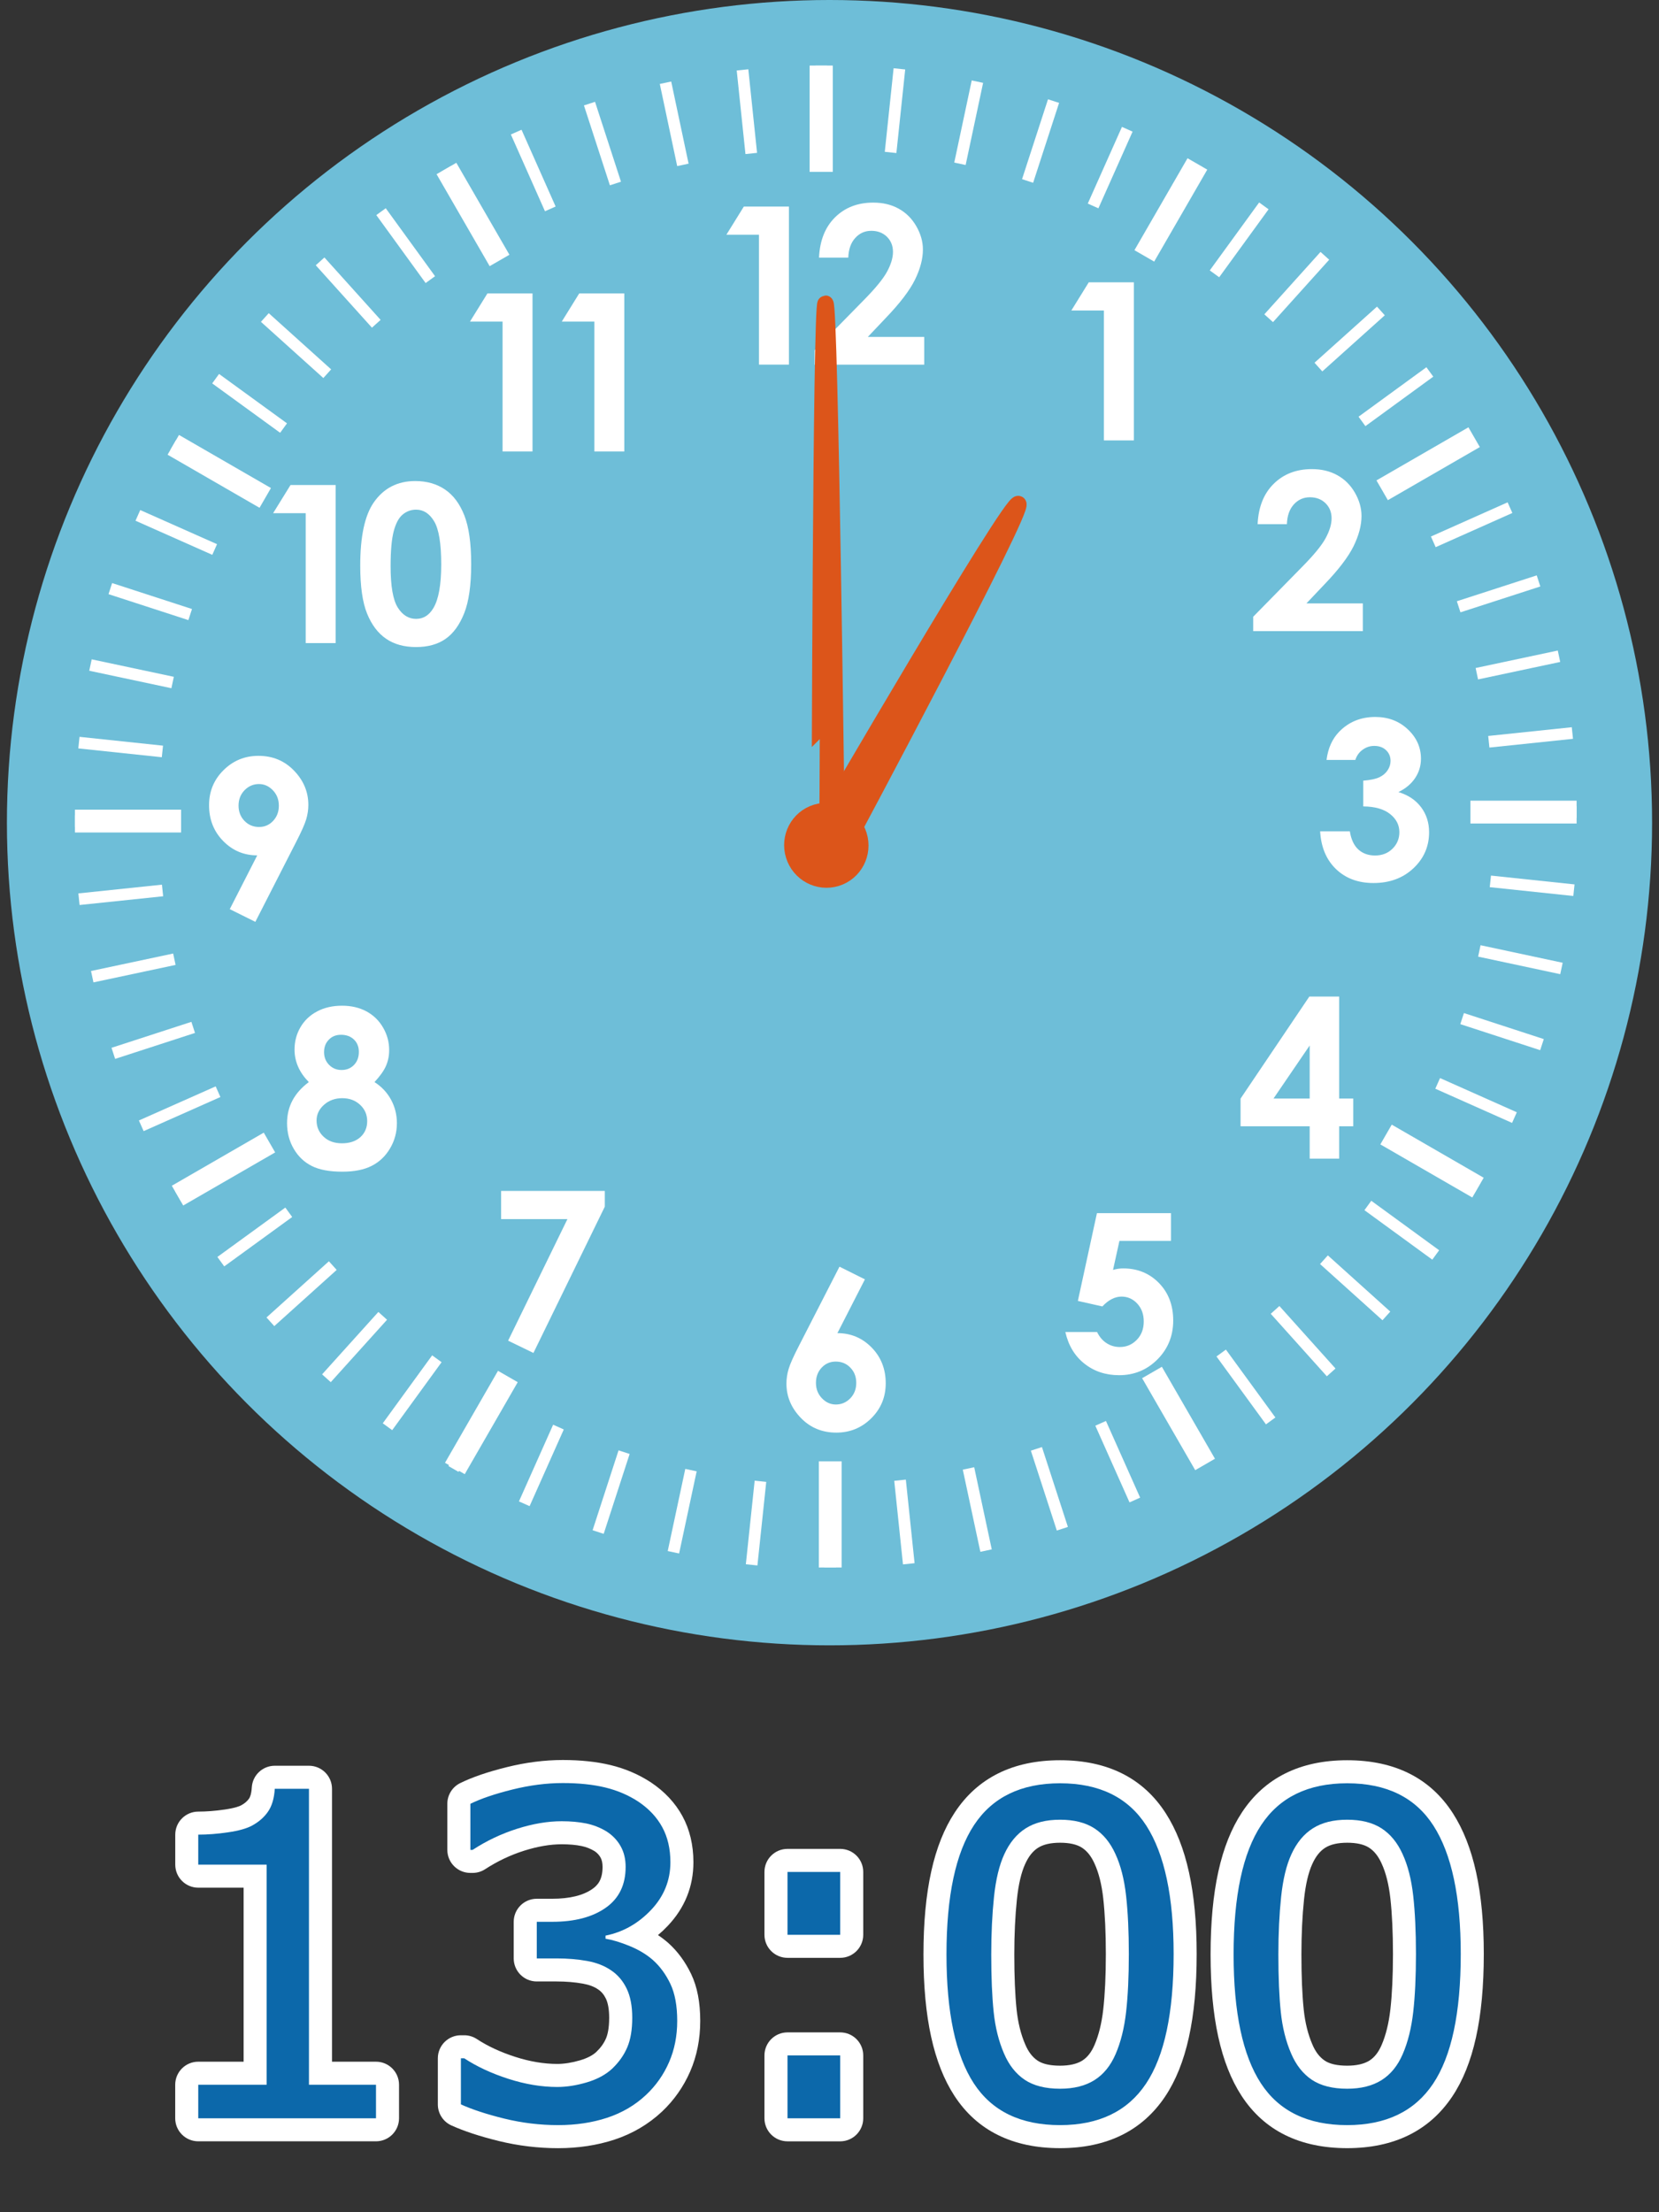 <?xml version="1.0" encoding="utf-8"?>
<!-- Generator: Adobe Illustrator 17.0.0, SVG Export Plug-In . SVG Version: 6.00 Build 0)  -->
<!DOCTYPE svg PUBLIC "-//W3C//DTD SVG 1.1//EN" "http://www.w3.org/Graphics/SVG/1.1/DTD/svg11.dtd">
<svg version="1.1" xmlns="http://www.w3.org/2000/svg" xmlns:xlink="http://www.w3.org/1999/xlink" x="0px" y="0px" width="72px"
	 height="96px" viewBox="0 0 72 96" enable-background="new 0 0 72 96" xml:space="preserve">
<rect x="0" y="0" width="72" height="96" fill="#333333" stroke="none"/>
<g id="レイヤー_2" opacity="0.5">
</g>
<g id="レイヤー_1">
	<g id="XMLID_1117_">
		<circle id="XMLID_1255_" fill="#6EBED8" cx="36" cy="35.7" r="35.7"/>
		<g id="XMLID_1127_">
			
				<rect id="XMLID_1254_" x="35.147" y="2.849" fill-rule="evenodd" clip-rule="evenodd" fill="#FFFFFF" width="0.99" height="4.608"/>
			
				<rect id="XMLID_1253_" x="20.033" y="7.004" transform="matrix(-0.866 0.5 -0.5 -0.866 42.959 7.104)" fill-rule="evenodd" clip-rule="evenodd" fill="#FFFFFF" width="0.99" height="4.608"/>
			
				<rect id="XMLID_1252_" x="9.019" y="18.159" transform="matrix(-0.5 0.866 -0.866 -0.5 31.994 22.448)" fill-rule="evenodd" clip-rule="evenodd" fill="#FFFFFF" width="0.99" height="4.608"/>
			
				<rect id="XMLID_1251_" x="3.251" y="35.136" fill-rule="evenodd" clip-rule="evenodd" fill="#FFFFFF" width="4.608" height="0.99"/>
			
				<rect id="XMLID_1248_" x="9.214" y="48.441" transform="matrix(0.5 0.866 -0.866 0.5 48.79 16.952)" fill-rule="evenodd" clip-rule="evenodd" fill="#FFFFFF" width="0.99" height="4.608"/>
			
				<rect id="XMLID_1246_" x="20.37" y="59.454" transform="matrix(0.866 0.499 -0.499 0.866 33.64 -2.165)" fill-rule="evenodd" clip-rule="evenodd" fill="#FFFFFF" width="0.989" height="4.609"/>
			
				<rect id="XMLID_1244_" x="35.537" y="63.414" fill-rule="evenodd" clip-rule="evenodd" fill="#FFFFFF" width="0.99" height="4.608"/>
			
				<rect id="XMLID_1243_" x="50.652" y="59.26" transform="matrix(0.866 -0.5 0.5 0.866 -23.927 33.814)" fill-rule="evenodd" clip-rule="evenodd" fill="#FFFFFF" width="0.99" height="4.608"/>
			
				<rect id="XMLID_1242_" x="61.665" y="48.105" transform="matrix(0.5 -0.866 0.866 0.5 -12.585 79.011)" fill-rule="evenodd" clip-rule="evenodd" fill="#FFFFFF" width="0.99" height="4.608"/>
			
				<rect id="XMLID_1240_" x="63.816" y="34.746" fill-rule="evenodd" clip-rule="evenodd" fill="#FFFFFF" width="4.608" height="0.99"/>
			
				<rect id="XMLID_1239_" x="61.47" y="17.822" transform="matrix(-0.5 -0.866 0.866 -0.5 75.534 83.849)" fill-rule="evenodd" clip-rule="evenodd" fill="#FFFFFF" width="0.99" height="4.609"/>
			
				<rect id="XMLID_1238_" x="50.315" y="6.809" transform="matrix(-0.866 -0.5 0.5 -0.866 90.259 42.406)" fill-rule="evenodd" clip-rule="evenodd" fill="#FFFFFF" width="0.989" height="4.608"/>
			
				<rect id="XMLID_1237_" x="35.147" y="2.849" fill-rule="evenodd" clip-rule="evenodd" fill="#FFFFFF" width="0.99" height="4.608"/>
			
				<rect id="XMLID_1236_" x="35.147" y="2.849" fill-rule="evenodd" clip-rule="evenodd" fill="#FFFFFF" width="0.99" height="4.608"/>
			
				<rect id="XMLID_1235_" x="35.39" y="2.849" fill-rule="evenodd" clip-rule="evenodd" fill="#FFFFFF" width="0.505" height="3.645"/>
			
				<rect id="XMLID_1234_" x="32.175" y="3.038" transform="matrix(-0.995 0.104 -0.104 -0.995 65.186 6.31)" fill-rule="evenodd" clip-rule="evenodd" fill="#FFFFFF" width="0.506" height="3.645"/>
			
				<rect id="XMLID_1233_" x="28.997" y="3.562" transform="matrix(-0.978 0.207 -0.207 -0.978 58.981 4.584)" fill-rule="evenodd" clip-rule="evenodd" fill="#FFFFFF" width="0.506" height="3.645"/>
			
				<rect id="XMLID_1232_" x="25.892" y="4.415" transform="matrix(-0.951 0.309 -0.309 -0.951 52.938 4.083)" fill-rule="evenodd" clip-rule="evenodd" fill="#FFFFFF" width="0.506" height="3.645"/>
			
				<rect id="XMLID_1231_" x="22.893" y="5.588" transform="matrix(-0.914 0.406 -0.406 -0.914 47.307 4.775)" fill-rule="evenodd" clip-rule="evenodd" fill="#FFFFFF" width="0.506" height="3.645"/>
			
				<rect id="XMLID_1229_" x="20.034" y="7.068" transform="matrix(-0.866 0.5 -0.5 -0.866 42.301 6.454)" fill-rule="evenodd" clip-rule="evenodd" fill="#FFFFFF" width="0.506" height="3.645"/>
			
				<rect id="XMLID_1227_" x="17.344" y="8.839" transform="matrix(-0.809 0.587 -0.587 -0.809 38.101 8.956)" fill-rule="evenodd" clip-rule="evenodd" fill="#FFFFFF" width="0.506" height="3.646"/>
			
				<rect id="XMLID_1226_" x="14.854" y="10.882" transform="matrix(-0.743 0.669 -0.669 -0.743 34.835 12.029)" fill-rule="evenodd" clip-rule="evenodd" fill="#FFFFFF" width="0.506" height="3.645"/>
			
				<rect id="XMLID_1225_" x="12.592" y="13.173" transform="matrix(-0.669 0.743 -0.743 -0.669 32.583 15.486)" fill-rule="evenodd" clip-rule="evenodd" fill="#FFFFFF" width="0.506" height="3.645"/>
			
				<rect id="XMLID_1224_" x="10.581" y="15.688" transform="matrix(-0.588 0.809 -0.809 -0.588 31.369 19.036)" fill-rule="evenodd" clip-rule="evenodd" fill="#FFFFFF" width="0.506" height="3.645"/>
			
				<rect id="XMLID_1223_" x="8.844" y="18.4" transform="matrix(-0.5 0.866 -0.866 -0.5 31.159 22.452)" fill-rule="evenodd" clip-rule="evenodd" fill="#FFFFFF" width="0.506" height="3.645"/>
			
				<rect id="XMLID_1222_" x="7.401" y="21.278" transform="matrix(-0.406 0.914 -0.914 -0.406 31.872 25.489)" fill-rule="evenodd" clip-rule="evenodd" fill="#FFFFFF" width="0.506" height="3.646"/>
			
				<rect id="XMLID_1220_" x="6.266" y="24.292" transform="matrix(-0.309 0.951 -0.951 -0.309 33.37 27.976)" fill-rule="evenodd" clip-rule="evenodd" fill="#FFFFFF" width="0.506" height="3.645"/>
			
				<rect id="XMLID_1218_" x="5.452" y="27.407" transform="matrix(-0.208 0.978 -0.978 -0.208 35.482 29.739)" fill-rule="evenodd" clip-rule="evenodd" fill="#FFFFFF" width="0.506" height="3.645"/>
			
				<rect id="XMLID_1217_" x="4.968" y="30.591" transform="matrix(-0.105 0.994 -0.994 -0.105 38.004 30.632)" fill-rule="evenodd" clip-rule="evenodd" fill="#FFFFFF" width="0.505" height="3.645"/>
			
				<rect id="XMLID_1216_" x="3.251" y="35.378" fill-rule="evenodd" clip-rule="evenodd" fill="#FFFFFF" width="3.645" height="0.506"/>
			
				<rect id="XMLID_1215_" x="5.009" y="37.023" transform="matrix(0.104 0.995 -0.995 0.104 43.345 29.556)" fill-rule="evenodd" clip-rule="evenodd" fill="#FFFFFF" width="0.506" height="3.645"/>
			
				<rect id="XMLID_1214_" x="5.533" y="40.2" transform="matrix(0.208 0.978 -0.978 0.208 45.68 27.606)" fill-rule="evenodd" clip-rule="evenodd" fill="#FFFFFF" width="0.505" height="3.645"/>
			
				<rect id="XMLID_1212_" x="6.386" y="43.305" transform="matrix(0.309 0.951 -0.951 0.309 47.516 24.889)" fill-rule="evenodd" clip-rule="evenodd" fill="#FFFFFF" width="0.506" height="3.645"/>
			
				<rect id="XMLID_1210_" x="7.559" y="46.304" transform="matrix(0.406 0.914 -0.914 0.406 48.613 21.435)" fill-rule="evenodd" clip-rule="evenodd" fill="#FFFFFF" width="0.506" height="3.645"/>
			
				<rect id="XMLID_1209_" x="9.039" y="49.164" transform="matrix(0.5 0.866 -0.866 0.5 48.818 17.466)" fill-rule="evenodd" clip-rule="evenodd" fill="#FFFFFF" width="0.506" height="3.645"/>
			
				<rect id="XMLID_1208_" x="10.81" y="51.853" transform="matrix(0.588 0.809 -0.809 0.588 47.976 13.168)" fill-rule="evenodd" clip-rule="evenodd" fill="#FFFFFF" width="0.506" height="3.645"/>
			
				<rect id="XMLID_1207_" x="12.852" y="54.343" transform="matrix(0.669 0.743 -0.743 0.669 46.053 8.829)" fill-rule="evenodd" clip-rule="evenodd" fill="#FFFFFF" width="0.505" height="3.645"/>
			
				<rect id="XMLID_1206_" x="15.143" y="56.606" transform="matrix(0.743 0.67 -0.67 0.743 43.096 4.728)" fill-rule="evenodd" clip-rule="evenodd" fill="#FFFFFF" width="0.506" height="3.645"/>
			
				<rect id="XMLID_1205_" x="17.659" y="58.617" transform="matrix(0.809 0.588 -0.588 0.809 38.936 1.011)" fill-rule="evenodd" clip-rule="evenodd" fill="#FFFFFF" width="0.506" height="3.645"/>
			
				<rect id="XMLID_1203_" x="20.371" y="60.353" transform="matrix(0.866 0.5 -0.5 0.866 33.82 -1.988)" fill-rule="evenodd" clip-rule="evenodd" fill="#FFFFFF" width="0.505" height="3.645"/>
			
				<rect id="XMLID_1202_" x="23.249" y="61.797" transform="matrix(0.913 0.407 -0.407 0.913 27.931 -4.057)" fill-rule="evenodd" clip-rule="evenodd" fill="#FFFFFF" width="0.506" height="3.645"/>
			
				<rect id="XMLID_1199_" x="26.263" y="62.932" transform="matrix(0.951 0.309 -0.309 0.951 21.315 -5.025)" fill-rule="evenodd" clip-rule="evenodd" fill="#FFFFFF" width="0.506" height="3.645"/>
			
				<rect id="XMLID_1194_" x="29.379" y="63.745" transform="matrix(0.978 0.209 -0.209 0.978 14.331 -4.739)" fill-rule="evenodd" clip-rule="evenodd" fill="#FFFFFF" width="0.505" height="3.645"/>
			
				<rect id="XMLID_1193_" x="32.562" y="64.229" transform="matrix(0.995 0.105 -0.105 0.995 7.097 -3.073)" fill-rule="evenodd" clip-rule="evenodd" fill="#FFFFFF" width="0.505" height="3.645"/>
			
				<rect id="XMLID_1192_" x="35.779" y="64.377" fill-rule="evenodd" clip-rule="evenodd" fill="#FFFFFF" width="0.506" height="3.645"/>
			
				<rect id="XMLID_1191_" x="38.993" y="64.189" transform="matrix(0.995 -0.104 0.104 0.995 -6.664 4.448)" fill-rule="evenodd" clip-rule="evenodd" fill="#FFFFFF" width="0.506" height="3.645"/>
			
				<rect id="XMLID_1190_" x="42.171" y="63.664" transform="matrix(0.978 -0.209 0.209 0.978 -12.764 10.327)" fill-rule="evenodd" clip-rule="evenodd" fill="#FFFFFF" width="0.506" height="3.645"/>
			
				<rect id="XMLID_1189_" x="45.276" y="62.811" transform="matrix(0.951 -0.309 0.309 0.951 -17.727 17.209)" fill-rule="evenodd" clip-rule="evenodd" fill="#FFFFFF" width="0.506" height="3.645"/>
			
				<rect id="XMLID_1188_" x="48.275" y="61.639" transform="matrix(0.913 -0.407 0.407 0.913 -21.625 25.24)" fill-rule="evenodd" clip-rule="evenodd" fill="#FFFFFF" width="0.505" height="3.645"/>
			
				<rect id="XMLID_1187_" x="51.135" y="60.158" transform="matrix(0.866 -0.499 0.499 0.866 -24.089 33.952)" fill-rule="evenodd" clip-rule="evenodd" fill="#FFFFFF" width="0.505" height="3.645"/>
			
				<rect id="XMLID_1186_" x="53.824" y="58.387" transform="matrix(0.808 -0.589 0.589 0.808 -25.085 43.39)" fill-rule="evenodd" clip-rule="evenodd" fill="#FFFFFF" width="0.506" height="3.646"/>
			
				<rect id="XMLID_1185_" x="56.314" y="56.346" transform="matrix(0.744 -0.668 0.668 0.744 -24.387 52.709)" fill-rule="evenodd" clip-rule="evenodd" fill="#FFFFFF" width="0.505" height="3.645"/>
			
				<rect id="XMLID_1184_" x="58.576" y="54.053" transform="matrix(0.669 -0.743 0.743 0.669 -22.059 62.214)" fill-rule="evenodd" clip-rule="evenodd" fill="#FFFFFF" width="0.506" height="3.646"/>
			
				<rect id="XMLID_1183_" x="60.588" y="51.539" transform="matrix(0.589 -0.808 0.808 0.589 -18.114 71.115)" fill-rule="evenodd" clip-rule="evenodd" fill="#FFFFFF" width="0.505" height="3.645"/>
			
				<rect id="XMLID_1182_" x="62.324" y="48.826" transform="matrix(0.499 -0.866 0.866 0.499 -12.552 79.578)" fill-rule="evenodd" clip-rule="evenodd" fill="#FFFFFF" width="0.505" height="3.645"/>
			
				<rect id="XMLID_1181_" x="63.768" y="45.949" transform="matrix(0.407 -0.914 0.914 0.407 -5.659 86.828)" fill-rule="evenodd" clip-rule="evenodd" fill="#FFFFFF" width="0.505" height="3.645"/>
			
				<rect id="XMLID_1180_" x="64.903" y="42.935" transform="matrix(0.31 -0.951 0.951 0.31 2.426 92.856)" fill-rule="evenodd" clip-rule="evenodd" fill="#FFFFFF" width="0.506" height="3.645"/>
			
				<rect id="XMLID_1179_" x="65.717" y="39.82" transform="matrix(0.209 -0.978 0.978 0.209 11.471 97.462)" fill-rule="evenodd" clip-rule="evenodd" fill="#FFFFFF" width="0.506" height="3.644"/>
			
				<rect id="XMLID_1178_" x="66.2" y="36.636" transform="matrix(0.105 -0.995 0.995 0.105 21.251 100.521)" fill-rule="evenodd" clip-rule="evenodd" fill="#FFFFFF" width="0.505" height="3.645"/>
			
				<rect id="XMLID_1177_" x="64.778" y="34.988" fill-rule="evenodd" clip-rule="evenodd" fill="#FFFFFF" width="3.645" height="0.506"/>
			
				<rect id="XMLID_1176_" x="66.159" y="30.204" transform="matrix(-0.104 -0.995 0.995 -0.104 41.468 101.41)" fill-rule="evenodd" clip-rule="evenodd" fill="#FFFFFF" width="0.506" height="3.645"/>
			
				<rect id="XMLID_1175_" x="65.635" y="27.027" transform="matrix(-0.208 -0.978 0.978 -0.208 51.367 99.296)" fill-rule="evenodd" clip-rule="evenodd" fill="#FFFFFF" width="0.506" height="3.645"/>
			
				<rect id="XMLID_1173_" x="64.782" y="23.922" transform="matrix(-0.308 -0.951 0.951 -0.308 60.586 95.548)" fill-rule="evenodd" clip-rule="evenodd" fill="#FFFFFF" width="0.506" height="3.645"/>
			
				<rect id="XMLID_1172_" x="63.609" y="20.923" transform="matrix(-0.407 -0.913 0.913 -0.407 69.094 90.335)" fill-rule="evenodd" clip-rule="evenodd" fill="#FFFFFF" width="0.506" height="3.645"/>
			
				<rect id="XMLID_1171_" x="62.129" y="18.063" transform="matrix(-0.5 -0.866 0.866 -0.5 76.321 83.859)" fill-rule="evenodd" clip-rule="evenodd" fill="#FFFFFF" width="0.505" height="3.645"/>
			
				<rect id="XMLID_1170_" x="60.358" y="15.373" transform="matrix(-0.589 -0.808 0.808 -0.589 82.388 76.316)" fill-rule="evenodd" clip-rule="evenodd" fill="#FFFFFF" width="0.506" height="3.645"/>
			
				<rect id="XMLID_1169_" x="58.316" y="12.884" transform="matrix(-0.668 -0.744 0.744 -0.668 86.757 68.111)" fill-rule="evenodd" clip-rule="evenodd" fill="#FFFFFF" width="0.506" height="3.645"/>
			
				<rect id="XMLID_1168_" x="56.025" y="10.621" transform="matrix(-0.743 -0.669 0.669 -0.743 89.769 59.351)" fill-rule="evenodd" clip-rule="evenodd" fill="#FFFFFF" width="0.506" height="3.645"/>
			
				<rect id="XMLID_1167_" x="53.51" y="8.61" transform="matrix(-0.809 -0.588 0.588 -0.809 91.139 50.461)" fill-rule="evenodd" clip-rule="evenodd" fill="#FFFFFF" width="0.505" height="3.645"/>
			
				<rect id="XMLID_1166_" x="50.797" y="6.874" transform="matrix(-0.866 -0.5 0.5 -0.866 90.906 41.76)" fill-rule="evenodd" clip-rule="evenodd" fill="#FFFFFF" width="0.506" height="3.645"/>
			
				<rect id="XMLID_1165_" x="47.92" y="5.43" transform="matrix(-0.913 -0.407 0.407 -0.913 89.211 33.501)" fill-rule="evenodd" clip-rule="evenodd" fill="#FFFFFF" width="0.505" height="3.645"/>
			
				<rect id="XMLID_1164_" x="44.906" y="4.295" transform="matrix(-0.951 -0.309 0.309 -0.951 86.216 25.892)" fill-rule="evenodd" clip-rule="evenodd" fill="#FFFFFF" width="0.506" height="3.645"/>
			
				<rect id="XMLID_1163_" x="41.79" y="3.481" transform="matrix(-0.978 -0.208 0.208 -0.978 82.055 19.257)" fill-rule="evenodd" clip-rule="evenodd" fill="#FFFFFF" width="0.505" height="3.645"/>
			
				<rect id="XMLID_1161_" x="38.606" y="2.998" transform="matrix(-0.995 -0.105 0.105 -0.995 77.001 13.678)" fill-rule="evenodd" clip-rule="evenodd" fill="#FFFFFF" width="0.506" height="3.645"/>
			
				<rect id="XMLID_1160_" x="35.39" y="2.849" fill-rule="evenodd" clip-rule="evenodd" fill="#FFFFFF" width="0.505" height="3.645"/>
			<polygon id="XMLID_1159_" fill-rule="evenodd" clip-rule="evenodd" fill="#FFFFFF" points="47.252,12.251 49.209,12.251 
				49.209,19.111 47.909,19.111 47.909,13.474 46.496,13.474 			"/>
			<path id="XMLID_1156_" fill-rule="evenodd" clip-rule="evenodd" fill="#FFFFFF" d="M55.851,22.746H54.58
				c0.035-0.742,0.265-1.325,0.697-1.75c0.43-0.425,0.982-0.639,1.658-0.639c0.417,0,0.785,0.088,1.103,0.264
				c0.318,0.175,0.573,0.428,0.764,0.759c0.191,0.331,0.287,0.669,0.287,1.012c0,0.407-0.117,0.845-0.347,1.315
				c-0.233,0.47-0.657,1.025-1.274,1.665l-0.769,0.812h2.447v1.204h-4.758v-0.624l2.123-2.164c0.513-0.519,0.855-0.936,1.024-1.252
				c0.17-0.315,0.255-0.6,0.255-0.855c0-0.264-0.087-0.482-0.263-0.656c-0.177-0.172-0.403-0.258-0.678-0.258
				c-0.28,0-0.512,0.106-0.701,0.314C55.961,22.102,55.863,22.388,55.851,22.746z"/>
			<path id="XMLID_1153_" fill-rule="evenodd" clip-rule="evenodd" fill="#FFFFFF" d="M58.822,32.977h-1.251
				c0.065-0.506,0.247-0.912,0.545-1.22c0.417-0.429,0.939-0.644,1.569-0.644c0.562,0,1.034,0.178,1.414,0.537
				c0.381,0.358,0.57,0.783,0.57,1.275c0,0.304-0.083,0.583-0.251,0.836c-0.167,0.252-0.409,0.456-0.727,0.612
				c0.417,0.124,0.744,0.341,0.979,0.65c0.234,0.309,0.352,0.674,0.352,1.093c0,0.615-0.226,1.135-0.679,1.562
				c-0.454,0.427-1.032,0.641-1.734,0.641c-0.664,0-1.207-0.201-1.626-0.604c-0.419-0.401-0.65-0.949-0.69-1.641h1.289
				c0.056,0.355,0.181,0.619,0.37,0.791c0.191,0.173,0.433,0.26,0.725,0.26c0.304,0,0.556-0.097,0.756-0.294
				c0.199-0.195,0.299-0.436,0.299-0.718c0-0.312-0.133-0.573-0.403-0.788c-0.269-0.215-0.657-0.325-1.164-0.331v-1.117
				c0.312-0.025,0.546-0.075,0.699-0.148c0.153-0.073,0.273-0.174,0.358-0.302c0.085-0.128,0.127-0.263,0.127-0.408
				c0-0.188-0.065-0.342-0.196-0.466c-0.13-0.123-0.301-0.184-0.513-0.184c-0.186,0-0.355,0.057-0.508,0.17
				C58.982,32.649,58.878,32.797,58.822,32.977z"/>
			<path id="XMLID_1150_" fill-rule="evenodd" clip-rule="evenodd" fill="#FFFFFF" d="M56.824,43.247h1.296v4.424h0.611v1.204H58.12
				v1.404h-1.28v-1.404h-3v-1.201L56.824,43.247L56.824,43.247z M56.84,47.671L56.84,47.671v-2.302l-1.57,2.302H56.84z"/>
			<path id="XMLID_1147_" fill-rule="evenodd" clip-rule="evenodd" fill="#FFFFFF" d="M47.607,52.644h3.213v1.204h-2.237
				l-0.278,1.26c0.076-0.023,0.153-0.038,0.228-0.05c0.075-0.011,0.146-0.015,0.215-0.015c0.621,0,1.138,0.212,1.551,0.635
				c0.413,0.423,0.618,0.965,0.618,1.626c0,0.667-0.228,1.229-0.683,1.687c-0.457,0.457-1.01,0.686-1.664,0.686
				c-0.586,0-1.088-0.168-1.508-0.502c-0.42-0.333-0.695-0.79-0.826-1.371h1.376c0.106,0.214,0.244,0.376,0.418,0.486
				c0.172,0.11,0.361,0.164,0.57,0.164c0.288,0,0.533-0.103,0.735-0.311c0.203-0.207,0.303-0.473,0.303-0.798
				c0-0.315-0.094-0.573-0.282-0.775c-0.188-0.203-0.415-0.304-0.683-0.304c-0.143,0-0.283,0.036-0.422,0.107
				c-0.139,0.07-0.274,0.176-0.408,0.32l-1.064-0.239L47.607,52.644z"/>
			<path id="XMLID_1144_" fill-rule="evenodd" clip-rule="evenodd" fill="#FFFFFF" d="M36.433,54.968l1.104,0.55l-1.194,2.334
				c0.583,0,1.078,0.208,1.486,0.624c0.408,0.417,0.611,0.935,0.611,1.554c0,0.597-0.209,1.102-0.627,1.517
				c-0.419,0.415-0.924,0.622-1.516,0.622c-0.619,0-1.135-0.215-1.548-0.646c-0.412-0.43-0.618-0.923-0.618-1.481
				c0-0.212,0.032-0.425,0.096-0.639c0.064-0.215,0.212-0.544,0.441-0.99L36.433,54.968L36.433,54.968z M36.271,59.086
				L36.271,59.086c-0.243,0-0.446,0.087-0.612,0.264c-0.164,0.175-0.247,0.395-0.247,0.661c0,0.264,0.086,0.487,0.26,0.667
				c0.171,0.18,0.373,0.271,0.604,0.271c0.241,0,0.45-0.089,0.624-0.266c0.174-0.179,0.261-0.402,0.261-0.672
				c0-0.266-0.084-0.486-0.255-0.661C36.737,59.173,36.525,59.086,36.271,59.086z"/>
			<polygon id="XMLID_1143_" fill-rule="evenodd" clip-rule="evenodd" fill="#FFFFFF" points="21.748,51.681 26.248,51.681 
				26.248,52.364 23.151,58.712 22.052,58.179 24.626,52.904 21.748,52.904 			"/>
			<path id="XMLID_1139_" fill-rule="evenodd" clip-rule="evenodd" fill="#FFFFFF" d="M16.253,46.958
				c0.31,0.198,0.549,0.453,0.719,0.766c0.169,0.312,0.253,0.651,0.253,1.015c0,0.395-0.098,0.76-0.296,1.095
				c-0.198,0.336-0.463,0.589-0.796,0.758c-0.333,0.17-0.758,0.254-1.276,0.254c-0.554,0-0.993-0.081-1.321-0.245
				c-0.327-0.163-0.588-0.409-0.783-0.74c-0.196-0.331-0.295-0.706-0.295-1.122c0-0.36,0.078-0.69,0.236-0.986
				c0.158-0.297,0.395-0.562,0.708-0.795c-0.204-0.209-0.36-0.43-0.463-0.665c-0.103-0.235-0.156-0.482-0.156-0.744
				c0-0.357,0.086-0.683,0.259-0.976c0.172-0.293,0.414-0.522,0.726-0.685c0.311-0.164,0.671-0.245,1.078-0.245
				c0.401,0,0.754,0.083,1.059,0.247c0.305,0.166,0.546,0.398,0.721,0.703c0.177,0.302,0.264,0.629,0.264,0.976
				c0,0.245-0.046,0.473-0.137,0.683C16.662,46.462,16.495,46.697,16.253,46.958L16.253,46.958z M14.798,44.905L14.798,44.905
				c-0.214,0-0.391,0.07-0.527,0.212c-0.138,0.14-0.207,0.321-0.207,0.541c0,0.22,0.073,0.404,0.218,0.552
				c0.147,0.148,0.325,0.223,0.54,0.223c0.22,0,0.4-0.073,0.54-0.218c0.142-0.147,0.212-0.335,0.212-0.567
				c0-0.22-0.071-0.4-0.213-0.537C15.217,44.973,15.03,44.905,14.798,44.905L14.798,44.905z M14.857,47.656L14.857,47.656
				c-0.315,0-0.58,0.096-0.795,0.287c-0.215,0.191-0.323,0.419-0.323,0.683c0,0.276,0.102,0.511,0.304,0.701
				c0.202,0.192,0.468,0.287,0.799,0.287c0.333,0,0.598-0.089,0.798-0.267c0.197-0.18,0.296-0.411,0.296-0.693
				c0-0.284-0.103-0.521-0.309-0.712C15.422,47.752,15.165,47.656,14.857,47.656z"/>
			<path id="XMLID_1136_" fill-rule="evenodd" clip-rule="evenodd" fill="#FFFFFF" d="M11.082,40.004l-1.11-0.551l1.192-2.334
				c-0.581,0-1.075-0.209-1.481-0.625c-0.406-0.415-0.61-0.933-0.61-1.551c0-0.6,0.209-1.107,0.627-1.52
				c0.419-0.416,0.924-0.623,1.516-0.623c0.619,0,1.135,0.215,1.548,0.645c0.413,0.43,0.618,0.925,0.618,1.484
				c0,0.212-0.032,0.423-0.096,0.636c-0.064,0.212-0.212,0.541-0.441,0.986L11.082,40.004L11.082,40.004z M11.244,35.887
				L11.244,35.887c0.242,0,0.446-0.089,0.611-0.266c0.164-0.177,0.247-0.395,0.247-0.656c0-0.267-0.086-0.49-0.259-0.67
				c-0.172-0.18-0.373-0.271-0.604-0.271c-0.242,0-0.451,0.09-0.625,0.267c-0.174,0.179-0.261,0.402-0.261,0.669
				c0,0.264,0.085,0.484,0.255,0.66C10.777,35.797,10.989,35.887,11.244,35.887z"/>
			<polygon id="XMLID_1135_" fill-rule="evenodd" clip-rule="evenodd" fill="#FFFFFF" points="21.154,12.733 23.111,12.733 
				23.111,19.592 21.811,19.592 21.811,13.955 20.397,13.955 			"/>
			<polygon id="XMLID_1134_" fill-rule="evenodd" clip-rule="evenodd" fill="#FFFFFF" points="25.138,12.733 27.094,12.733 
				27.094,19.592 25.795,19.592 25.795,13.955 24.381,13.955 			"/>
			<polygon id="XMLID_1133_" fill-rule="evenodd" clip-rule="evenodd" fill="#FFFFFF" points="32.282,8.964 34.239,8.964 
				34.239,15.823 32.939,15.823 32.939,10.186 31.525,10.186 			"/>
			<path id="XMLID_1132_" fill-rule="evenodd" clip-rule="evenodd" fill="#FFFFFF" d="M36.815,11.18h-1.27
				c0.035-0.742,0.266-1.325,0.697-1.75c0.43-0.425,0.982-0.638,1.658-0.638c0.417,0,0.785,0.087,1.103,0.264
				c0.318,0.175,0.573,0.428,0.764,0.76c0.191,0.331,0.287,0.669,0.287,1.011c0,0.408-0.116,0.845-0.347,1.315
				c-0.233,0.47-0.658,1.026-1.274,1.666l-0.769,0.812h2.447v1.204h-4.758v-0.624l2.123-2.164c0.513-0.519,0.855-0.936,1.024-1.251
				c0.17-0.315,0.255-0.601,0.255-0.855c0-0.265-0.088-0.482-0.263-0.656c-0.177-0.172-0.403-0.258-0.678-0.258
				c-0.28,0-0.512,0.105-0.7,0.314C36.926,10.537,36.828,10.821,36.815,11.18z"/>
			<polygon id="XMLID_1131_" fill-rule="evenodd" clip-rule="evenodd" fill="#FFFFFF" points="12.609,21.047 14.566,21.047 
				14.566,27.907 13.267,27.907 13.267,22.27 11.853,22.27 			"/>
			<path id="XMLID_1128_" fill-rule="evenodd" clip-rule="evenodd" fill="#FFFFFF" d="M18.021,20.875c0.5,0,0.931,0.123,1.293,0.368
				c0.363,0.247,0.641,0.621,0.839,1.126c0.197,0.506,0.296,1.208,0.296,2.109c0,0.911-0.1,1.62-0.301,2.128
				c-0.2,0.506-0.469,0.879-0.808,1.116c-0.338,0.237-0.766,0.357-1.282,0.357s-0.949-0.119-1.299-0.358
				c-0.352-0.24-0.628-0.603-0.827-1.092c-0.199-0.487-0.298-1.182-0.298-2.084c0-1.258,0.194-2.171,0.583-2.736
				C16.648,21.186,17.25,20.875,18.021,20.875L18.021,20.875z M18.06,22.117L18.06,22.117c-0.22,0-0.414,0.07-0.584,0.212
				c-0.17,0.14-0.299,0.384-0.39,0.728c-0.089,0.344-0.134,0.847-0.134,1.511c0,0.865,0.103,1.463,0.309,1.793
				c0.206,0.33,0.472,0.495,0.799,0.495c0.315,0,0.565-0.156,0.75-0.47c0.226-0.379,0.339-1.011,0.339-1.898
				c0-0.898-0.102-1.519-0.304-1.86C18.643,22.288,18.382,22.117,18.06,22.117z"/>
		</g>
		<g id="XMLID_1124_">
			<g id="XMLID_1125_">
				<path id="XMLID_1126_" fill="#DC551A" stroke="#DC551A" stroke-width="0.7" stroke-miterlimit="10" d="M35.826,13.172
					c0.204-0.001,0.485,22.806,0.485,22.806l-0.739,0.004C35.572,35.982,35.622,13.174,35.826,13.172z"/>
			</g>
		</g>
		<g id="XMLID_1120_">
			<g id="XMLID_1121_">
				<path id="XMLID_1122_" fill="#DC551A" stroke="#DC551A" stroke-width="0.7" stroke-miterlimit="10" d="M44.196,21.868
					c0.32,0.171-7.412,14.635-7.412,14.635l-1.165-0.621C35.619,35.881,43.874,21.697,44.196,21.868z"/>
			</g>
		</g>
		
			<ellipse id="XMLID_1119_" transform="matrix(0.295 0.956 -0.956 0.295 60.328 -8.431)" fill="#DC551A" stroke="#DC551A" stroke-width="0.7" stroke-miterlimit="10" cx="35.877" cy="36.663" rx="1.493" ry="1.479"/>
	</g>
	<g>
		<g>
			<g>
				<path fill="#0C68AA" d="M8.604,92.424c-0.276,0-0.5-0.224-0.5-0.5v-1.455c0-0.276,0.224-0.5,0.5-0.5h2.467v-8.551H8.604
					c-0.276,0-0.5-0.224-0.5-0.5v-1.302c0-0.276,0.224-0.5,0.5-0.5c0.378,0,0.789-0.032,1.219-0.096
					c0.497-0.071,0.752-0.168,0.879-0.236c0.225-0.122,0.395-0.27,0.519-0.451c0.117-0.169,0.186-0.417,0.205-0.737
					c0.016-0.264,0.235-0.47,0.499-0.47h1.483c0.276,0,0.5,0.224,0.5,0.5v12.343h2.409c0.276,0,0.5,0.224,0.5,0.5v1.455
					c0,0.276-0.224,0.5-0.5,0.5H8.604z"/>
				<path fill="#FFFFFF" d="M13.409,77.625v12.843h2.909v1.455H8.604v-1.455h2.967v-9.551H8.604v-1.302
					c0.402,0,0.833-0.033,1.292-0.101c0.46-0.066,0.808-0.164,1.044-0.292c0.293-0.159,0.524-0.361,0.693-0.607
					c0.169-0.245,0.267-0.575,0.292-0.99H13.409 M13.409,76.625h-1.483c-0.529,0-0.966,0.411-0.998,0.939
					c-0.019,0.311-0.088,0.442-0.117,0.484c-0.08,0.116-0.193,0.212-0.347,0.296c-0.059,0.032-0.248,0.114-0.709,0.181
					c-0.409,0.06-0.795,0.09-1.149,0.09c-0.552,0-1,0.448-1,1v1.302c0,0.552,0.448,1,1,1h1.967v7.551H8.604c-0.552,0-1,0.448-1,1
					v1.455c0,0.552,0.448,1,1,1h7.714c0.552,0,1-0.448,1-1v-1.455c0-0.552-0.448-1-1-1h-1.909V77.625
					C14.409,77.073,13.961,76.625,13.409,76.625L13.409,76.625z"/>
			</g>
			<g>
				<path fill="#0C68AA" d="M24.223,92.721c-0.825,0-1.65-0.1-2.454-0.297c-0.79-0.194-1.453-0.412-1.972-0.647
					c-0.179-0.081-0.293-0.259-0.293-0.455V89.32c0-0.276,0.224-0.5,0.5-0.5h0.144c0.098,0,0.193,0.028,0.275,0.083
					c0.502,0.331,1.104,0.61,1.792,0.832c0.678,0.219,1.341,0.329,1.971,0.329c0.353,0,0.737-0.061,1.141-0.18
					c0.377-0.112,0.68-0.273,0.901-0.479c0.239-0.229,0.421-0.484,0.537-0.759c0.116-0.273,0.175-0.64,0.175-1.087
					c0-0.432-0.065-0.785-0.194-1.049c-0.124-0.256-0.288-0.45-0.502-0.593c-0.233-0.16-0.519-0.27-0.854-0.33
					c-0.379-0.068-0.793-0.103-1.232-0.103h-0.861c-0.276,0-0.5-0.224-0.5-0.5v-1.589c0-0.276,0.224-0.5,0.5-0.5h0.67
					c0.861,0,1.545-0.174,2.033-0.517c0.446-0.312,0.653-0.747,0.653-1.366c0-0.26-0.05-0.475-0.154-0.657
					c-0.107-0.188-0.253-0.339-0.446-0.462c-0.213-0.129-0.456-0.224-0.713-0.277c-0.278-0.056-0.603-0.085-0.961-0.085
					c-0.549,0-1.149,0.102-1.781,0.303c-0.637,0.202-1.246,0.491-1.812,0.86c-0.081,0.053-0.176,0.081-0.273,0.081
					c-0.276,0-0.596-0.224-0.596-0.5v-2c0-0.19,0.108-0.364,0.279-0.449c0.484-0.237,1.128-0.457,1.913-0.653
					c0.791-0.197,1.57-0.297,2.317-0.297c0.732,0,1.39,0.069,1.955,0.205c0.583,0.142,1.119,0.37,1.592,0.681
					c0.529,0.353,0.934,0.786,1.208,1.289c0.276,0.506,0.416,1.099,0.416,1.761c0,0.92-0.328,1.733-0.975,2.416
					c-0.308,0.324-0.645,0.592-1.009,0.801c0.409,0.178,0.765,0.398,1.058,0.657c0.356,0.319,0.651,0.72,0.877,1.193
					c0.232,0.488,0.345,1.085,0.345,1.823c0,0.717-0.133,1.386-0.395,1.989c-0.263,0.604-0.637,1.135-1.111,1.581
					c-0.53,0.495-1.161,0.865-1.875,1.102C25.812,92.604,25.043,92.721,24.223,92.721z"/>
				<path fill="#FFFFFF" d="M24.424,77.376c0.695,0,1.308,0.063,1.838,0.191c0.529,0.128,1.008,0.332,1.436,0.612
					c0.459,0.307,0.807,0.677,1.043,1.11s0.354,0.941,0.354,1.521c0,0.791-0.279,1.482-0.838,2.072
					c-0.559,0.59-1.217,0.962-1.977,1.115v0.134c0.307,0.051,0.657,0.157,1.053,0.32s0.73,0.365,1.005,0.607
					c0.307,0.274,0.559,0.619,0.757,1.034c0.197,0.415,0.296,0.95,0.296,1.607c0,0.651-0.118,1.248-0.354,1.79
					c-0.236,0.542-0.568,1.015-0.995,1.416C27.564,91.356,27,91.686,26.353,91.9c-0.647,0.213-1.357,0.32-2.13,0.32
					c-0.791,0-1.569-0.095-2.335-0.282c-0.766-0.188-1.394-0.395-1.885-0.617V89.32h0.144c0.542,0.357,1.18,0.654,1.914,0.891
					c0.733,0.236,1.441,0.354,2.124,0.354c0.402,0,0.829-0.066,1.282-0.2c0.453-0.135,0.82-0.332,1.101-0.594
					c0.294-0.28,0.513-0.59,0.656-0.929c0.144-0.338,0.215-0.766,0.215-1.282c0-0.51-0.081-0.933-0.244-1.268
					c-0.162-0.335-0.388-0.599-0.675-0.79c-0.287-0.197-0.635-0.333-1.043-0.406c-0.408-0.073-0.849-0.11-1.32-0.11h-0.861v-1.589
					h0.67c0.97,0,1.743-0.202,2.32-0.607c0.578-0.405,0.866-0.997,0.866-1.775c0-0.345-0.073-0.646-0.22-0.904
					c-0.147-0.259-0.352-0.471-0.612-0.637c-0.274-0.166-0.568-0.28-0.881-0.345c-0.312-0.063-0.667-0.096-1.062-0.096
					c-0.606,0-1.25,0.109-1.933,0.326c-0.684,0.217-1.327,0.522-1.934,0.918h-0.096v-2c0.453-0.223,1.058-0.429,1.813-0.617
					S23.716,77.376,24.424,77.376 M24.424,76.376c-0.788,0-1.608,0.105-2.438,0.312c-0.831,0.207-1.489,0.433-2.013,0.69
					c-0.342,0.168-0.559,0.516-0.559,0.898v2c0,0.552,0.448,1,1,1h0.096c0.194,0,0.384-0.056,0.546-0.162
					c0.528-0.344,1.096-0.614,1.69-0.802c0.584-0.185,1.132-0.279,1.63-0.279c0.326,0,0.616,0.025,0.863,0.076
					c0.201,0.042,0.386,0.114,0.562,0.22c0.105,0.067,0.194,0.159,0.261,0.276c0.059,0.105,0.089,0.239,0.089,0.409
					c0,0.571-0.223,0.804-0.44,0.957c-0.403,0.283-0.99,0.426-1.746,0.426h-0.67c-0.552,0-1,0.448-1,1v1.589c0,0.552,0.448,1,1,1
					h0.861c0.409,0,0.794,0.032,1.144,0.095c0.265,0.048,0.485,0.13,0.653,0.246c0.15,0.1,0.257,0.229,0.341,0.401
					c0.095,0.195,0.144,0.482,0.144,0.832c0,0.474-0.074,0.746-0.135,0.891c-0.091,0.215-0.23,0.409-0.426,0.596
					c-0.156,0.146-0.393,0.269-0.696,0.359c-0.356,0.105-0.692,0.159-0.997,0.159c-0.577,0-1.189-0.103-1.817-0.305
					c-0.644-0.207-1.206-0.468-1.67-0.774c-0.163-0.108-0.355-0.165-0.551-0.165h-0.144c-0.552,0-1,0.448-1,1v2.001
					c0,0.393,0.23,0.749,0.587,0.911c0.547,0.248,1.239,0.476,2.059,0.677c0.844,0.207,1.709,0.311,2.574,0.311
					c0.873,0,1.695-0.125,2.442-0.37c0.785-0.259,1.478-0.667,2.06-1.211c0.526-0.495,0.939-1.082,1.229-1.747
					c0.29-0.668,0.437-1.404,0.437-2.19c0-0.814-0.128-1.481-0.393-2.037c-0.256-0.535-0.59-0.989-0.993-1.35
					c-0.139-0.122-0.288-0.236-0.447-0.342c0.147-0.124,0.289-0.258,0.425-0.402c0.738-0.779,1.112-1.708,1.112-2.76
					c0-0.747-0.16-1.42-0.476-2c-0.313-0.575-0.773-1.067-1.365-1.463c-0.529-0.347-1.118-0.599-1.756-0.753
					C25.894,76.45,25.196,76.376,24.424,76.376L24.424,76.376z"/>
			</g>
			<g>
				<path fill="#0C68AA" d="M34.177,92.424c-0.276,0-0.5-0.224-0.5-0.5v-2.728c0-0.276,0.224-0.5,0.5-0.5h2.287
					c0.276,0,0.5,0.224,0.5,0.5v2.728c0,0.276-0.224,0.5-0.5,0.5H34.177z M34.177,84.461c-0.276,0-0.5-0.224-0.5-0.5v-2.728
					c0-0.276,0.224-0.5,0.5-0.5h2.287c0.276,0,0.5,0.224,0.5,0.5v2.728c0,0.276-0.224,0.5-0.5,0.5H34.177z"/>
				<path fill="#FFFFFF" d="M36.464,81.233v2.728h-2.287v-2.728H36.464 M36.464,89.196v2.728h-2.287v-2.728H36.464 M36.464,80.233
					h-2.287c-0.552,0-1,0.448-1,1v2.728c0,0.552,0.448,1,1,1h2.287c0.552,0,1-0.448,1-1v-2.728
					C37.464,80.681,37.017,80.233,36.464,80.233L36.464,80.233z M36.464,88.196h-2.287c-0.552,0-1,0.448-1,1v2.728
					c0,0.552,0.448,1,1,1h2.287c0.552,0,1-0.448,1-1v-2.728C37.464,88.644,37.017,88.196,36.464,88.196L36.464,88.196z"/>
			</g>
			<g>
				<path fill="#0C68AA" d="M46.006,92.721c-1.882,0-3.283-0.688-4.165-2.046c-0.85-1.305-1.263-3.222-1.263-5.861
					c0-2.658,0.418-4.584,1.278-5.889c0.891-1.353,2.287-2.038,4.149-2.038c1.884,0,3.285,0.697,4.167,2.072
					c0.838,1.304,1.263,3.268,1.263,5.835c0,2.685-0.421,4.617-1.286,5.91C49.254,92.042,47.859,92.721,46.006,92.721z
					 M46.006,79.466c-0.501,0-0.911,0.1-1.221,0.295c-0.311,0.198-0.556,0.497-0.746,0.915c-0.193,0.422-0.329,0.991-0.403,1.692
					c-0.077,0.749-0.116,1.572-0.116,2.445c0,0.973,0.034,1.795,0.103,2.445c0.064,0.615,0.203,1.171,0.411,1.653
					c0.176,0.414,0.41,0.715,0.718,0.923c0.3,0.204,0.722,0.307,1.255,0.307c0.501,0,0.913-0.1,1.226-0.296
					c0.312-0.196,0.55-0.492,0.728-0.904c0.203-0.472,0.344-1.038,0.417-1.683c0.077-0.688,0.116-1.517,0.116-2.465
					c0-0.935-0.039-1.767-0.116-2.472c-0.074-0.659-0.216-1.219-0.421-1.663c-0.187-0.409-0.425-0.702-0.731-0.9
					C46.921,79.564,46.512,79.466,46.006,79.466z"/>
				<path fill="#FFFFFF" d="M46.006,77.386c1.709,0,2.958,0.614,3.746,1.842c0.788,1.229,1.183,3.084,1.183,5.565
					c0,2.559-0.4,4.436-1.201,5.632c-0.801,1.196-2.044,1.795-3.728,1.795c-1.71,0-2.959-0.606-3.747-1.818
					s-1.182-3.075-1.182-5.589c0-2.533,0.398-4.404,1.196-5.613C43.071,77.991,44.315,77.386,46.006,77.386 M46.006,90.641
					c0.6,0,1.097-0.125,1.492-0.373c0.396-0.249,0.702-0.626,0.919-1.13c0.224-0.517,0.375-1.124,0.455-1.823
					c0.079-0.698,0.119-1.539,0.119-2.521c0-0.97-0.04-1.812-0.119-2.526c-0.08-0.715-0.234-1.321-0.465-1.818
					c-0.223-0.491-0.527-0.861-0.913-1.11c-0.387-0.249-0.883-0.373-1.488-0.373c-0.601,0-1.096,0.124-1.488,0.373
					c-0.393,0.249-0.704,0.625-0.934,1.129c-0.217,0.473-0.365,1.088-0.445,1.848c-0.079,0.759-0.119,1.592-0.119,2.498
					c0,0.995,0.035,1.827,0.105,2.497c0.07,0.67,0.22,1.271,0.449,1.8c0.211,0.497,0.509,0.877,0.896,1.139
					C44.856,90.51,45.368,90.641,46.006,90.641 M46.006,76.386c-2.041,0-3.578,0.761-4.567,2.263
					c-0.916,1.388-1.361,3.404-1.361,6.164c0,2.738,0.439,4.744,1.343,6.134c0.981,1.508,2.524,2.273,4.585,2.273
					c2.03,0,3.564-0.753,4.559-2.239c0.922-1.377,1.37-3.401,1.37-6.188c0-2.702-0.439-4.699-1.341-6.105
					C49.613,77.161,48.07,76.386,46.006,76.386L46.006,76.386z M46.006,89.641c-0.431,0-0.759-0.074-0.975-0.22
					c-0.226-0.153-0.401-0.382-0.536-0.702c-0.19-0.439-0.316-0.946-0.375-1.514c-0.066-0.632-0.1-1.437-0.1-2.393
					c0-0.865,0.038-1.67,0.114-2.394c0.068-0.646,0.189-1.163,0.36-1.534c0.149-0.328,0.332-0.557,0.56-0.701
					c0.228-0.144,0.548-0.217,0.953-0.217c0.408,0,0.727,0.072,0.947,0.214c0.223,0.144,0.401,0.367,0.544,0.682
					c0.187,0.403,0.314,0.91,0.382,1.517c0.075,0.677,0.113,1.49,0.113,2.415c0,0.938-0.038,1.748-0.113,2.409
					c-0.068,0.598-0.196,1.116-0.379,1.539c-0.137,0.319-0.312,0.541-0.534,0.681C46.734,89.567,46.411,89.641,46.006,89.641
					L46.006,89.641z"/>
			</g>
			<g>
				<path fill="#0C68AA" d="M58.467,92.721c-1.882,0-3.283-0.688-4.165-2.046c-0.85-1.305-1.263-3.222-1.263-5.861
					c0-2.658,0.418-4.584,1.278-5.889c0.891-1.353,2.287-2.038,4.149-2.038c1.884,0,3.285,0.697,4.167,2.072
					c0.838,1.304,1.263,3.268,1.263,5.835c0,2.685-0.421,4.617-1.286,5.91C61.715,92.042,60.32,92.721,58.467,92.721z
					 M58.467,79.466c-0.501,0-0.911,0.1-1.221,0.295c-0.311,0.198-0.556,0.497-0.746,0.915c-0.193,0.422-0.329,0.991-0.403,1.692
					c-0.077,0.749-0.116,1.572-0.116,2.445c0,0.973,0.034,1.795,0.103,2.445c0.064,0.615,0.203,1.171,0.411,1.653
					c0.176,0.414,0.41,0.715,0.718,0.923c0.3,0.204,0.722,0.307,1.255,0.307c0.501,0,0.913-0.1,1.226-0.296
					c0.312-0.196,0.55-0.492,0.728-0.904c0.203-0.472,0.344-1.038,0.417-1.683c0.077-0.688,0.116-1.517,0.116-2.465
					c0-0.935-0.039-1.767-0.116-2.472c-0.074-0.659-0.216-1.219-0.421-1.663c-0.187-0.409-0.425-0.702-0.731-0.9
					C59.382,79.564,58.973,79.466,58.467,79.466z"/>
				<path fill="#FFFFFF" d="M58.467,77.386c1.709,0,2.958,0.614,3.746,1.842c0.788,1.229,1.183,3.084,1.183,5.565
					c0,2.559-0.4,4.436-1.201,5.632c-0.801,1.196-2.044,1.795-3.728,1.795c-1.71,0-2.959-0.606-3.747-1.818
					s-1.182-3.075-1.182-5.589c0-2.533,0.398-4.404,1.196-5.613C55.532,77.991,56.776,77.386,58.467,77.386 M58.467,90.641
					c0.6,0,1.097-0.125,1.492-0.373c0.396-0.249,0.702-0.626,0.919-1.13c0.224-0.517,0.375-1.124,0.455-1.823
					c0.079-0.698,0.119-1.539,0.119-2.521c0-0.97-0.04-1.812-0.119-2.526c-0.08-0.715-0.234-1.321-0.465-1.818
					c-0.223-0.491-0.527-0.861-0.913-1.11c-0.387-0.249-0.883-0.373-1.488-0.373c-0.601,0-1.096,0.124-1.488,0.373
					c-0.393,0.249-0.704,0.625-0.934,1.129c-0.217,0.473-0.365,1.088-0.445,1.848c-0.079,0.759-0.119,1.592-0.119,2.498
					c0,0.995,0.035,1.827,0.105,2.497c0.07,0.67,0.22,1.271,0.449,1.8c0.211,0.497,0.509,0.877,0.896,1.139
					C57.317,90.51,57.829,90.641,58.467,90.641 M58.467,76.386c-2.041,0-3.578,0.761-4.567,2.263
					c-0.916,1.388-1.361,3.404-1.361,6.164c0,2.738,0.439,4.744,1.343,6.134c0.981,1.508,2.524,2.273,4.585,2.273
					c2.03,0,3.564-0.753,4.559-2.239c0.922-1.377,1.37-3.401,1.37-6.188c0-2.702-0.439-4.699-1.341-6.105
					C62.074,77.161,60.531,76.386,58.467,76.386L58.467,76.386z M58.467,89.641c-0.431,0-0.759-0.074-0.975-0.22
					c-0.226-0.153-0.401-0.382-0.536-0.702c-0.19-0.439-0.316-0.946-0.375-1.514c-0.066-0.632-0.1-1.437-0.1-2.393
					c0-0.865,0.038-1.67,0.114-2.394c0.068-0.646,0.189-1.163,0.36-1.534c0.149-0.328,0.332-0.557,0.56-0.701
					c0.228-0.144,0.548-0.217,0.953-0.217c0.408,0,0.727,0.072,0.947,0.214c0.223,0.144,0.401,0.367,0.544,0.682
					c0.187,0.403,0.314,0.91,0.382,1.517c0.075,0.677,0.113,1.49,0.113,2.415c0,0.938-0.038,1.748-0.113,2.409
					c-0.068,0.598-0.196,1.116-0.379,1.539c-0.137,0.319-0.312,0.541-0.534,0.681C59.195,89.567,58.872,89.641,58.467,89.641
					L58.467,89.641z"/>
			</g>
		</g>
	</g>
</g>
</svg>
